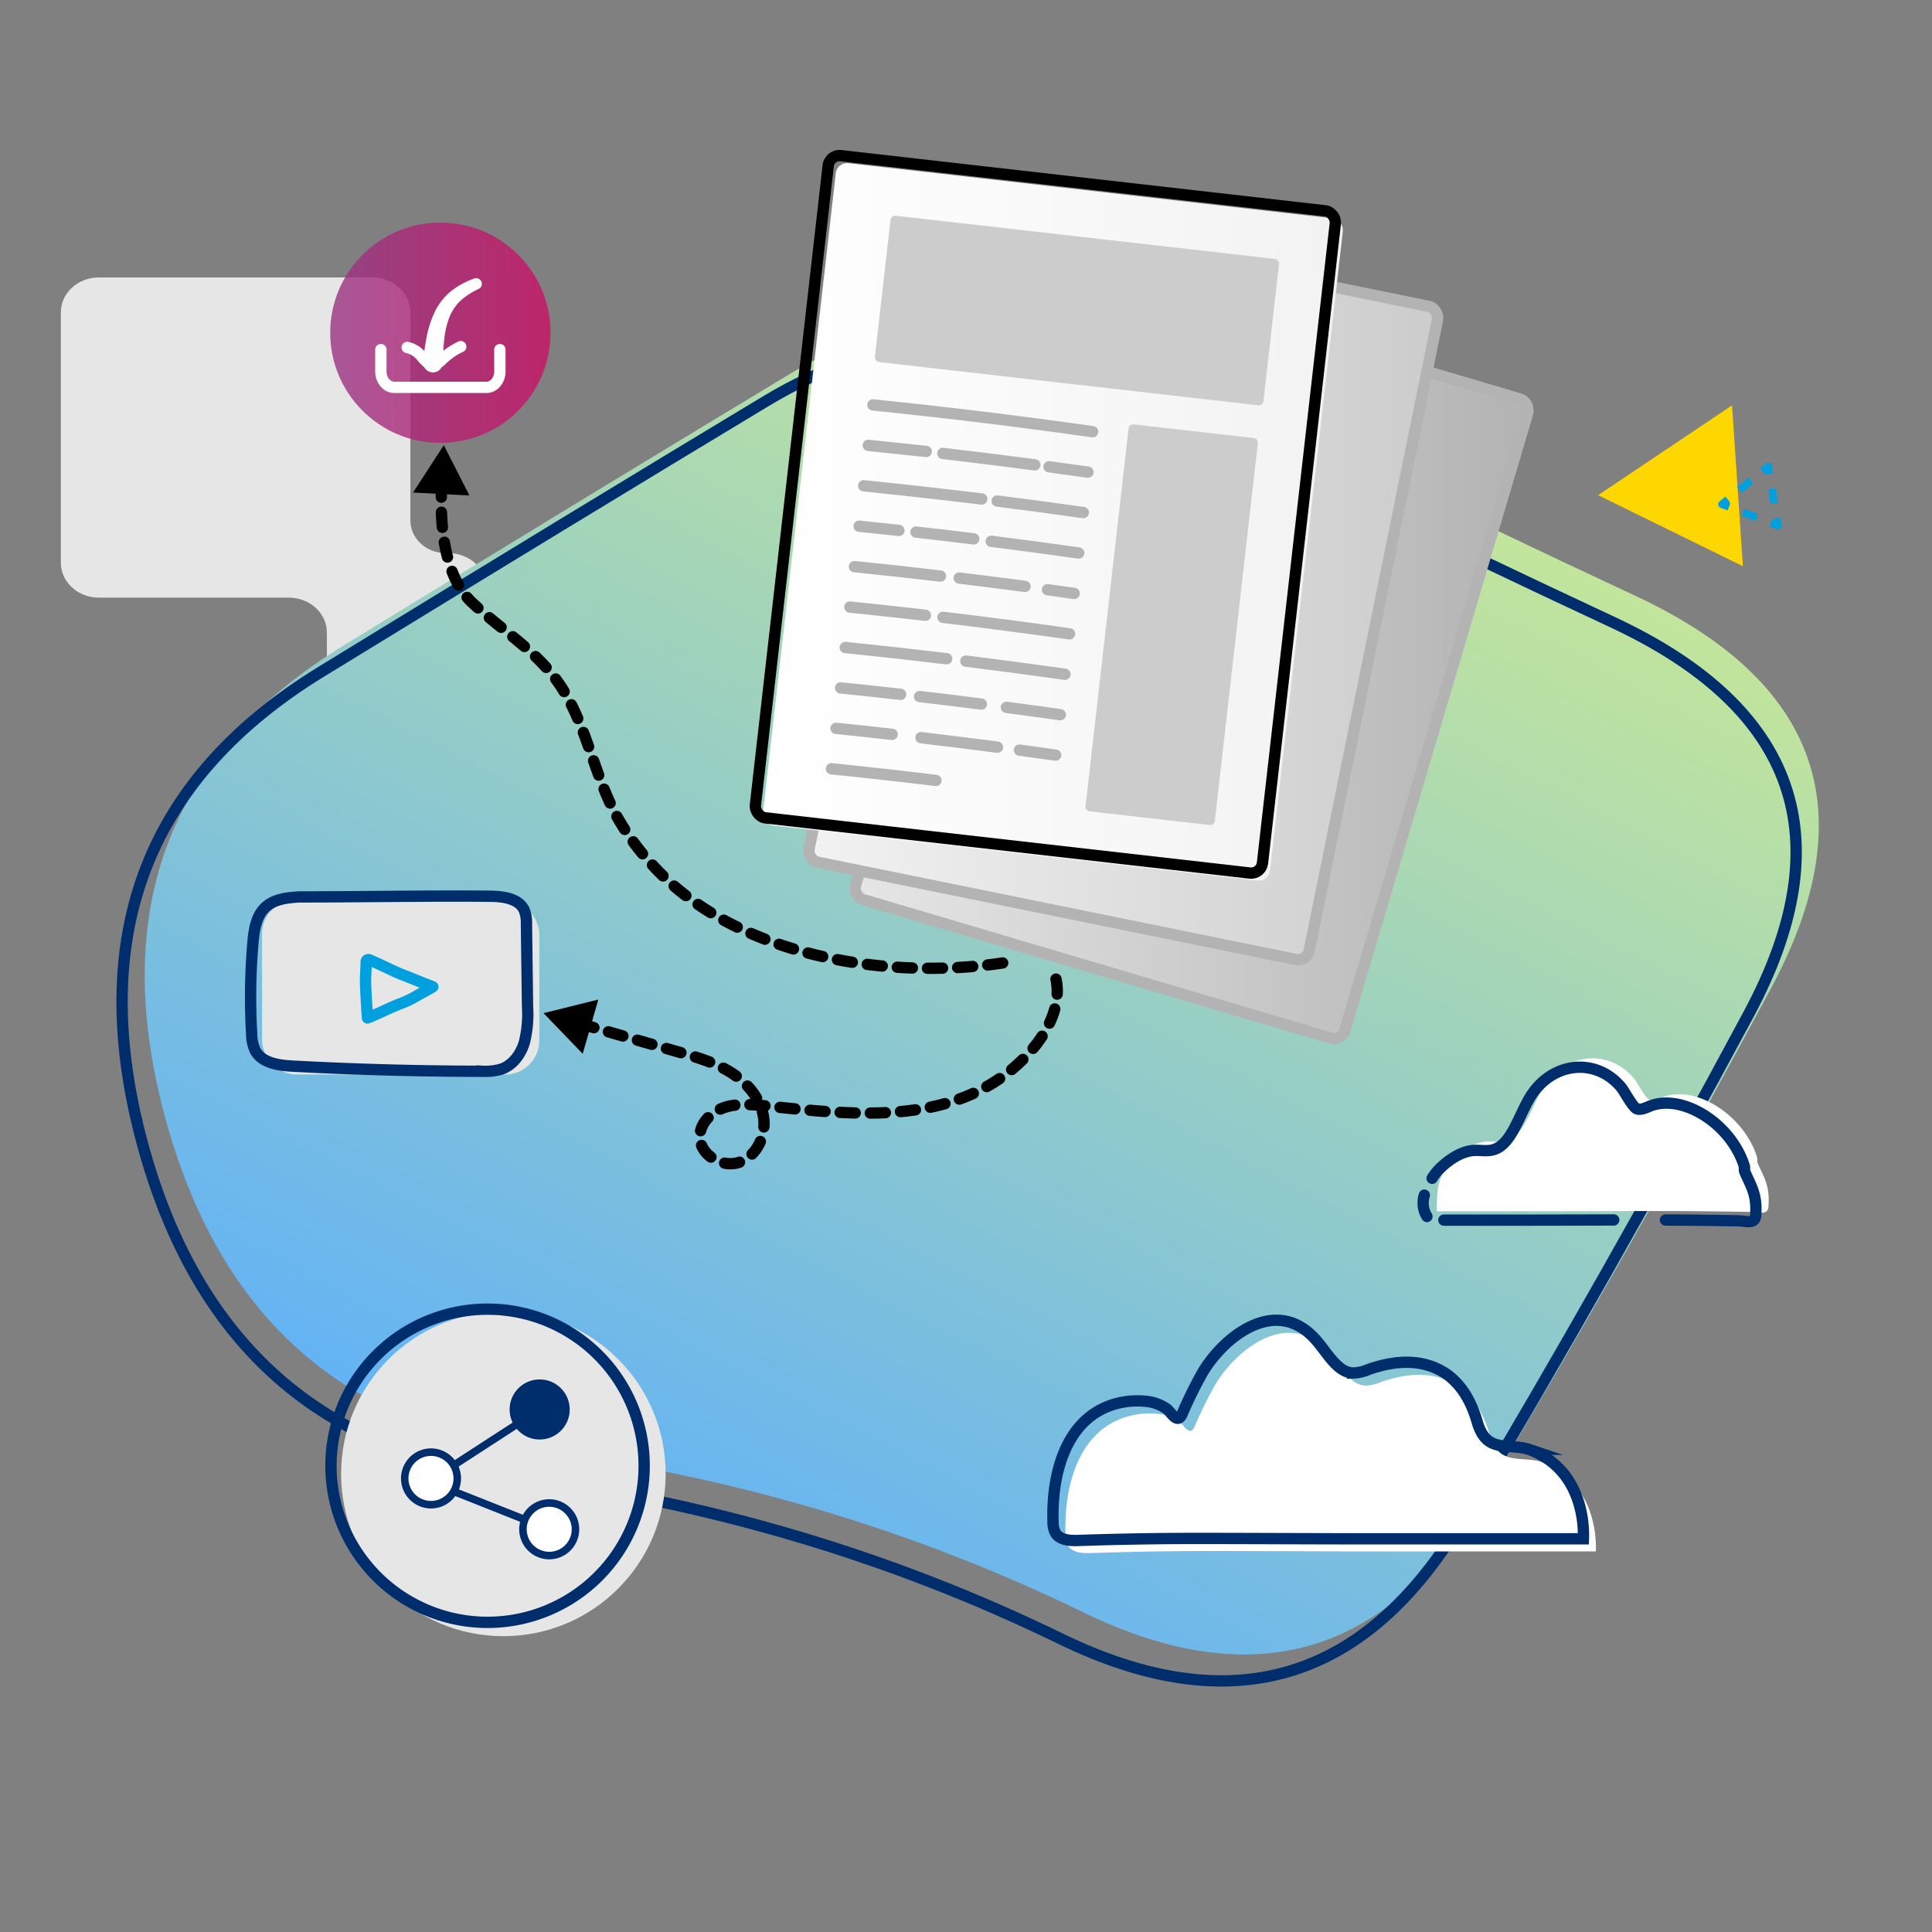 <svg xmlns="http://www.w3.org/2000/svg" xmlns:xlink="http://www.w3.org/1999/xlink" viewBox="0 0 512 512"><rect x="0" y="0" width="512" height="512" fill="#808080" stroke="none"/><defs><linearGradient id="New_Gradient_Swatch_1" x1="532.162" y1="246.254" x2="532.162" y2="245.254" gradientTransform="matrix(350.712, 182.31, 158.59, -305.082, -225360.126, -21787.772)" gradientUnits="userSpaceOnUse"><stop offset="0" stop-color="#c2e59c"/><stop offset="1" stop-color="#64b3f4"/></linearGradient><linearGradient id="linear-gradient" x1="87.509" y1="88.185" x2="145.898" y2="88.185" gradientUnits="userSpaceOnUse"><stop offset="0" stop-color="#993383"/><stop offset="1" stop-color="#cc0f64"/></linearGradient><linearGradient id="linear-gradient-2" x1="226.583" y1="172.079" x2="404.97" y2="172.079" gradientTransform="translate(-35.866 96.755) rotate(-16.497)" gradientUnits="userSpaceOnUse"><stop offset="0" stop-color="#e6e6e6"/><stop offset="1" stop-color="#b3b3b3"/></linearGradient><linearGradient id="linear-gradient-3" x1="214.344" y1="154.851" x2="381.016" y2="154.851" gradientTransform="translate(-24.892 62.441) rotate(-11.497)" gradientUnits="userSpaceOnUse"><stop offset="0" stop-color="#f2f2f2"/><stop offset="1" stop-color="#ccc"/></linearGradient><linearGradient id="linear-gradient-4" x1="202.163" y1="138.308" x2="355.895" y2="138.308" gradientTransform="translate(-13.858 32.462) rotate(-6.497)" gradientUnits="userSpaceOnUse"><stop offset="0" stop-color="#fff"/><stop offset="1" stop-color="#f2f2f2"/></linearGradient></defs><g id="articles"><path d="M108.758,137.959v-55.2c0-5.1-4.514-9.237-10.082-9.237H26.211c-5.568,0-10.082,4.136-10.082,9.237v66.389c0,5.1,4.514,9.236,10.082,9.236H76.544c5.569,0,10.083,4.136,10.083,9.237V176.1c0,5.1,4.514,9.237,10.082,9.237h22.132c5.568,0,10.082-4.136,10.082-9.237V155.825c0-5.1-4.514-9.237-10.082-9.237h-.664C112.975,146.588,108.758,142.725,108.758,137.959Z" style="fill:#e6e6e6"/><path id="blob" d="M393.518,395.834q-38.586,64.471-106.5,31.422T141.44,384.263Q63.772,374.32,43.124,293.71t48-122.691Q159.772,128.938,208.99,99.3T309,96.623q50.787,26.964,124.271,61.219t36.16,103.888Q432.1,331.365,393.518,395.834Z" style="fill:url(#New_Gradient_Swatch_1)"/><path id="blob-2" data-name="blob" d="M387.518,402.834q-38.586,64.471-106.5,31.422T135.44,391.263Q57.772,381.32,37.124,300.71t48-122.691Q153.772,135.938,202.99,106.3T303,103.623q50.787,26.964,124.271,61.219t36.16,103.888Q426.1,338.365,387.518,402.834Z" style="fill:none;stroke:#002e6d;stroke-miterlimit:10;stroke-width:3px"/><circle cx="133.399" cy="390.599" r="43.003" style="fill:#e6e6e6"/><path d="M114.212,398.761a6.993,6.993,0,0,1-6.931-6.408,6.96,6.96,0,0,1,6.386-7.494c.189-.016.378-.023.564-.023a6.962,6.962,0,0,1,.544,13.9C114.586,398.754,114.4,398.761,114.212,398.761Z" style="fill:#fff"/><path d="M114.23,385.835a5.963,5.963,0,0,1,.465,11.907c-.162.013-.323.019-.483.019a5.962,5.962,0,0,1-.465-11.906c.162-.013.323-.02.483-.02m0-2q-.32,0-.642.026a7.963,7.963,0,0,0,.624,15.9q.319,0,.642-.025a7.963,7.963,0,0,0-.624-15.9Z" style="fill:#002e6d"/><circle cx="143.016" cy="373.526" r="7.963" style="fill:#002e6d"/><path d="M145.538,412.237a6.962,6.962,0,0,1-.543-13.9c.188-.016.376-.022.562-.022a6.992,6.992,0,0,1,6.931,6.408,6.962,6.962,0,0,1-6.386,7.494C145.913,412.231,145.724,412.237,145.538,412.237Z" style="fill:#fff"/><path d="M145.557,399.312a5.99,5.99,0,0,1,5.935,5.489,5.963,5.963,0,0,1-5.47,6.418c-.162.013-.323.019-.482.019a5.963,5.963,0,0,1-.466-11.907c.162-.012.323-.019.483-.019m0-2c-.212,0-.427.009-.642.026a7.963,7.963,0,0,0,.625,15.9q.318,0,.641-.025a7.963,7.963,0,0,0-.624-15.9Z" style="fill:#002e6d"/><path d="M129.21,348.438a40,40,0,1,1-40,40,40.049,40.049,0,0,1,40-40m0-3a43,43,0,1,0,43,43,43,43,0,0,0-43-43Z" style="fill:#002e6d"/><line x1="143.016" y1="373.526" x2="121.078" y2="387.765" style="fill:none;stroke:#002e6d;stroke-linecap:round;stroke-miterlimit:10;stroke-width:2px"/><line x1="138.153" y1="402.342" x2="121.206" y2="395.62" style="fill:none;stroke:#002e6d;stroke-linecap:round;stroke-miterlimit:10;stroke-width:2px"/><path d="M297.629,375.77a21.591,21.591,0,0,1,9.094-1.092,11.407,11.407,0,0,1,5.758,2.017c1.245.913,2.782,4.181,4.068,1.422a115.2,115.2,0,0,1,5.553-11.255c5.8-9.553,19.083-19.778,29.34-9.083,3.346,3.489,5.961,9.132,10.3,9.418a11.055,11.055,0,0,0,4.25-.947c5.057-1.758,10.434-2.617,15.551-1.16,7.262,2.068,11.146,7.974,13.169,14.882.612,2.088,1.536,4.249,3.358,5.414,2.866,1.832,7.106.937,10.336,2.027a20.6,20.6,0,0,1,9.014,6.164c3.793,4.438,5.714,11.046,5.5,17.559h-57.79c-14.836,0-29.671-.1-44.506-.1-10.532,0-21.012.18-31.539.539-2.251.077-4.944-.076-6.1-2.028a6.1,6.1,0,0,1-.623-2.934C281.98,394.758,285.285,380.135,297.629,375.77Z" style="fill:#fff"/><path d="M294.325,372.435a21.6,21.6,0,0,1,9.1-1.092,11.4,11.4,0,0,1,5.757,2.017c1.246.913,2.783,4.181,4.069,1.422a114.965,114.965,0,0,1,5.552-11.255c5.8-9.553,19.083-19.778,29.341-9.083,3.345,3.489,5.961,9.132,10.3,9.418a11.059,11.059,0,0,0,4.25-.947c5.057-1.758,10.434-2.617,15.55-1.16,7.263,2.068,11.146,7.974,13.17,14.882.612,2.088,1.535,4.249,3.358,5.414,2.866,1.832,7.106.937,10.336,2.026a20.609,20.609,0,0,1,9.013,6.164c3.794,4.439,5.715,11.047,5.5,17.56H361.824c-14.835,0-29.67-.095-44.5-.1-10.532,0-21.013.18-31.539.539-2.251.077-4.945-.076-6.1-2.028a6.077,6.077,0,0,1-.623-2.934C278.677,391.423,281.982,376.8,294.325,372.435Z" style="fill:none;stroke:#002e6d;stroke-miterlimit:10;stroke-width:3px"/><polygon points="459.003 107.417 423.522 131.233 461.888 150.052 459.003 107.417" style="fill:gold"/><polyline points="457.885 132.374 456.334 133.638 458.204 134.349" style="fill:none;stroke:#00a0df;stroke-linejoin:round;stroke-width:2px"/><line x1="461.895" y1="135.752" x2="467.432" y2="137.858" style="fill:none;stroke:#00a0df;stroke-linejoin:round;stroke-width:2px;stroke-dasharray:3.949,3.949"/><polyline points="469.278 138.56 471.148 139.271 470.829 137.297" style="fill:none;stroke:#00a0df;stroke-linejoin:round;stroke-width:2px"/><line x1="470.199" y1="133.398" x2="469.254" y2="127.549" style="fill:none;stroke:#00a0df;stroke-linejoin:round;stroke-width:2px;stroke-dasharray:3.949,3.949"/><polyline points="468.939 125.6 468.62 123.625 467.069 124.889" style="fill:none;stroke:#00a0df;stroke-linejoin:round;stroke-width:2px"/><line x1="464.008" y1="127.384" x2="459.415" y2="131.127" style="fill:none;stroke:#00a0df;stroke-linejoin:round;stroke-width:2px;stroke-dasharray:3.949,3.949"/><path d="M427.653,323.3c-7.534.014-15.067.05-22.6.05H382.64" style="fill:none;stroke:#002e6d;stroke-linecap:round;stroke-miterlimit:10;stroke-width:3px"/><path d="M380.965,316.017a13.593,13.593,0,0,1,4.072-8.764c2.578-2.54,5.986-4.644,9.221-4.743,1.694-.052,3.419.305,5.067-.23,4.551-1.476,6.45-8.594,9.363-13.561,5.668-9.661,17.484-11.086,24.32-2.933.846,1.009,3.1,5.379,4.2,5.716s2.244-.245,3.335-.688c8.511-3.462,21.137,4.33,24.9,15.249.684,1.981-.24.891.611,2.749,1.745,3.806,2.945,5.841,2.616,10.806a2.434,2.434,0,0,1-.274,1.1c-.708,1.141-3.009.48-3.925.463q-3.033-.056-6.067-.1-6.067-.086-12.136-.119c-12.611-.069-25.22.031-37.83.031H380.8A37.31,37.31,0,0,1,380.965,316.017Z" style="fill:#fff"/><path d="M379.525,312.26a13.77,13.77,0,0,1,2.123-2.65c2.578-2.539,5.986-4.643,9.221-4.742,1.695-.052,3.419.3,5.068-.23,4.55-1.477,6.449-8.594,9.363-13.561,5.668-9.661,17.484-11.087,24.319-2.934.846,1.009,3.1,5.379,4.2,5.717s2.245-.245,3.335-.689c8.511-3.462,21.138,4.331,24.9,15.249.683,1.982-.241.891.611,2.749,1.745,3.807,2.944,5.842,2.615,10.807a2.446,2.446,0,0,1-.273,1.1c-.708,1.141-3.01.479-3.925.463q-3.035-.056-6.068-.1-6.067-.086-12.136-.118l-1.509-.008" style="fill:none;stroke:#002e6d;stroke-linecap:round;stroke-miterlimit:10;stroke-width:3px"/><path d="M377.464,316.726a6.831,6.831,0,0,0,.694,5.658" style="fill:none;stroke:#002e6d;stroke-linecap:round;stroke-miterlimit:10;stroke-width:3px"/><circle cx="116.704" cy="88.185" r="29.194" style="opacity:0.8;fill:url(#linear-gradient)"/><path d="M128.933,104.154H104.475c-2.78,0-5.041-2.563-5.041-5.713V92.654a1.5,1.5,0,0,1,3,0v5.787c0,1.47.935,2.713,2.041,2.713h24.458c1.106,0,2.04-1.243,2.04-2.713V92.654a1.5,1.5,0,0,1,3,0v5.787C133.973,101.591,131.712,104.154,128.933,104.154Z" style="fill:#fff"/><path d="M127.6,74.686a1.5,1.5,0,0,0-1.936-.872,22.135,22.135,0,0,0-6.027,3.245,16.255,16.255,0,0,0-4.426,5.616,27.115,27.115,0,0,0-2.132,6.566c-.262,1.274-.456,2.539-.623,3.791-.042-.045-.084-.1-.126-.142a8.069,8.069,0,0,0-4.117-2.279,1.5,1.5,0,0,0-.616,2.936,5.049,5.049,0,0,1,2.572,1.424c.213.221.421.465.632.71a10.454,10.454,0,0,0,1.641,1.638,2.612,2.612,0,0,0,4.563.062,10.038,10.038,0,0,0,1.192-1.025l.142-.136a16.042,16.042,0,0,1,4.363-2.97,1.5,1.5,0,1,0-1.257-2.723,19.022,19.022,0,0,0-3.964,2.46c.051-1.014.123-2.014.236-3a22.826,22.826,0,0,1,1.272-5.642,12.393,12.393,0,0,1,2.974-4.586,18.9,18.9,0,0,1,4.876-3.188l.015-.007A1.5,1.5,0,0,0,127.6,74.686Z" style="fill:#fff"/><rect x="69.445" y="238.472" width="73.481" height="46.285" rx="9.013" style="fill:#e6e6e6"/><path d="M79.25,237.692c-3.125.2-6.5.554-8.82,2.656-2.55,2.3-3.1,6.043-3.4,9.468a169.777,169.777,0,0,0-.346,24.059,10.762,10.762,0,0,0,.942,4.517c1.774,3.322,6.19,3.942,9.952,4.143q25.079,1.338,50.2,1.366a15.318,15.318,0,0,0,5.113-.578c3.019-1.059,5.11-3.937,6.05-7a30.879,30.879,0,0,0,.863-9.517l-.293-21.82a9.31,9.31,0,0,0-.577-3.775c-1.454-3.177-5.688-3.662-9.181-3.7C112.9,237.361,96.087,237.692,79.25,237.692Z" style="fill:none;stroke:#002e6d;stroke-miterlimit:10;stroke-width:3px"/><path d="M97.385,269.768c2.781-1.059,5.642-2.6,8.624-3.748a26.545,26.545,0,0,0,4.176-1.953c1.378-.83,2.916-1.566,4.519-2.559-2.5-.941-5.612-2.266-8.292-3.278-1.543-.583-6.454-3.032-8.523-3.881a.611.611,0,0,0-.846.573c.016,1.326-.228,4.1-.166,5.756C97.044,265.164,97.208,266.739,97.385,269.768Z" style="fill:none;stroke:#00a0df;stroke-linecap:round;stroke-linejoin:round;stroke-width:3px"/><rect x="248.149" y="83.768" width="135.255" height="176.622" rx="3" transform="translate(61.865 -82.587) rotate(16.497)" style="stroke:#b3b3b3;stroke-miterlimit:10;stroke-width:3px;fill:url(#linear-gradient-2)"/><rect x="230.052" y="66.54" width="135.255" height="176.622" rx="3" transform="translate(36.838 -56.227) rotate(11.497)" style="stroke:#b3b3b3;stroke-miterlimit:10;stroke-width:3px;fill:url(#linear-gradient-3)"/><rect x="211.401" y="49.997" width="135.255" height="176.622" rx="3" transform="translate(17.443 -30.686) rotate(6.497)" style="fill:url(#linear-gradient-4)"/><rect x="233.596" y="62.768" width="103.626" height="39.039" rx="1.267" transform="translate(11.144 -31.767) rotate(6.497)" style="fill:#ccc"/><rect x="293.271" y="113.947" width="34.482" height="103.214" rx="1.183" transform="translate(20.728 -34.073) rotate(6.497)" style="fill:#ccc"/><path d="M231.33,107.307q29.169,2.98,58.212,7.1" style="fill:none;stroke:#b3b3b3;stroke-linecap:round;stroke-linejoin:round;stroke-width:3px"/><path d="M230.108,118.021c3.638.372,11.715,1.227,15.35,1.625" style="fill:none;stroke:#b3b3b3;stroke-linecap:round;stroke-linejoin:round;stroke-width:3px"/><path d="M249.867,120.162c7.72.9,16.654,2.01,24.359,3.029" style="fill:none;stroke:#b3b3b3;stroke-linecap:round;stroke-linejoin:round;stroke-width:3px"/><path d="M278.011,123.7q5.157.695,10.309,1.426" style="fill:none;stroke:#b3b3b3;stroke-linecap:round;stroke-linejoin:round;stroke-width:3px"/><path d="M228.886,128.735c9.454.966,21.854,2.352,31.289,3.5" style="fill:none;stroke:#b3b3b3;stroke-linecap:round;stroke-linejoin:round;stroke-width:3px"/><path d="M264.265,132.775q11.427,1.443,22.833,3.061" style="fill:none;stroke:#b3b3b3;stroke-linecap:round;stroke-linejoin:round;stroke-width:3px"/><path d="M227.664,139.448q5.282.54,10.557,1.117" style="fill:none;stroke:#b3b3b3;stroke-linecap:round;stroke-linejoin:round;stroke-width:3px"/><path d="M242.752,141.008q7.65.857,15.29,1.793" style="fill:none;stroke:#b3b3b3;stroke-linecap:round;stroke-linejoin:round;stroke-width:3px"/><path d="M262.681,143.443q11.609,1.463,23.195,3.107" style="fill:none;stroke:#b3b3b3;stroke-linecap:round;stroke-linejoin:round;stroke-width:3px"/><path d="M226.442,150.162q11.406,1.165,22.793,2.506" style="fill:none;stroke:#b3b3b3;stroke-linecap:round;stroke-linejoin:round;stroke-width:3px"/><path d="M254.2,153.193q8.724,1.053,17.436,2.208" style="fill:none;stroke:#b3b3b3;stroke-linecap:round;stroke-linejoin:round;stroke-width:3px"/><path d="M277.6,156.279q3.53.485,7.056.984" style="fill:none;stroke:#b3b3b3;stroke-linecap:round;stroke-linejoin:round;stroke-width:3px"/><path d="M225.221,160.876q10.011,1.023,20.008,2.18" style="fill:none;stroke:#b3b3b3;stroke-linecap:round;stroke-linejoin:round;stroke-width:3px"/><path d="M249.9,163.6q16.793,2,33.536,4.373" style="fill:none;stroke:#b3b3b3;stroke-linecap:round;stroke-linejoin:round;stroke-width:3px"/><path d="M224,171.59c8.5.868,18.4,1.966,26.888,2.98" style="fill:none;stroke:#b3b3b3;stroke-linecap:round;stroke-linejoin:round;stroke-width:3px"/><path d="M255.961,175.2q13.14,1.628,26.25,3.488" style="fill:none;stroke:#b3b3b3;stroke-linecap:round;stroke-linejoin:round;stroke-width:3px"/><path d="M222.777,182.3q7.955.813,15.9,1.71" style="fill:none;stroke:#b3b3b3;stroke-linecap:round;stroke-linejoin:round;stroke-width:3px"/><path d="M243.7,184.59q8.189.954,16.366,2" style="fill:none;stroke:#b3b3b3;stroke-linecap:round;stroke-linejoin:round;stroke-width:3px"/><path d="M266.7,187.448q7.147.944,14.285,1.957" style="fill:none;stroke:#b3b3b3;stroke-linecap:round;stroke-linejoin:round;stroke-width:3px"/><path d="M221.555,193.018q7.44.759,14.872,1.594" style="fill:none;stroke:#b3b3b3;stroke-linecap:round;stroke-linejoin:round;stroke-width:3px"/><path d="M244.067,195.49q10.14,1.191,20.265,2.52" style="fill:none;stroke:#b3b3b3;stroke-linecap:round;stroke-linejoin:round;stroke-width:3px"/><path d="M270.155,198.787q4.808.649,9.612,1.332" style="fill:none;stroke:#b3b3b3;stroke-linecap:round;stroke-linejoin:round;stroke-width:3px"/><path d="M220.333,203.731q13.864,1.417,27.7,3.092" style="fill:none;stroke:#b3b3b3;stroke-linecap:round;stroke-linejoin:round;stroke-width:3px"/><rect x="209.401" y="47.997" width="135.255" height="176.622" rx="3" transform="translate(17.203 -30.472) rotate(6.497)" style="fill:none;stroke:#000;stroke-miterlimit:10;stroke-width:3px"/><path d="M279.844,259.47c1.434,6.695-1.923,13.562-6.4,18.743a44.635,44.635,0,0,1-10.789,9.077c-17.558,10.537-39.644,7.848-60.014,5.763-3.521-.361-7.161-.681-10.532.4s-6.433,3.925-6.64,7.458c-.291,4.965,5.751,8.736,10.447,7.1s7.233-7.235,6.4-12.138-4.394-9-8.605-11.646-9.063-4.051-13.842-5.425l-25.484-7.33" style="fill:none;stroke:#000;stroke-linecap:round;stroke-linejoin:round;stroke-width:3px;stroke-dasharray:4,4"/><polygon points="158.558 264.886 144.042 268.494 154.423 279.262 158.558 264.886"/><path d="M265.717,255.192c-31.565,4.752-70.862-2.139-92.495-25.611a67.838,67.838,0,0,1-9.823-13.34c-6.325-11.6-8.157-25.493-16-36.117-6.017-8.147-14.971-13.537-22.344-20.481s-8.544-20.549-8-30.908" style="fill:none;stroke:#000;stroke-linecap:round;stroke-linejoin:round;stroke-width:3px;stroke-dasharray:4,4"/><polygon points="124.404 131.311 117.612 117.985 109.465 130.529 124.404 131.311"/></g></svg>